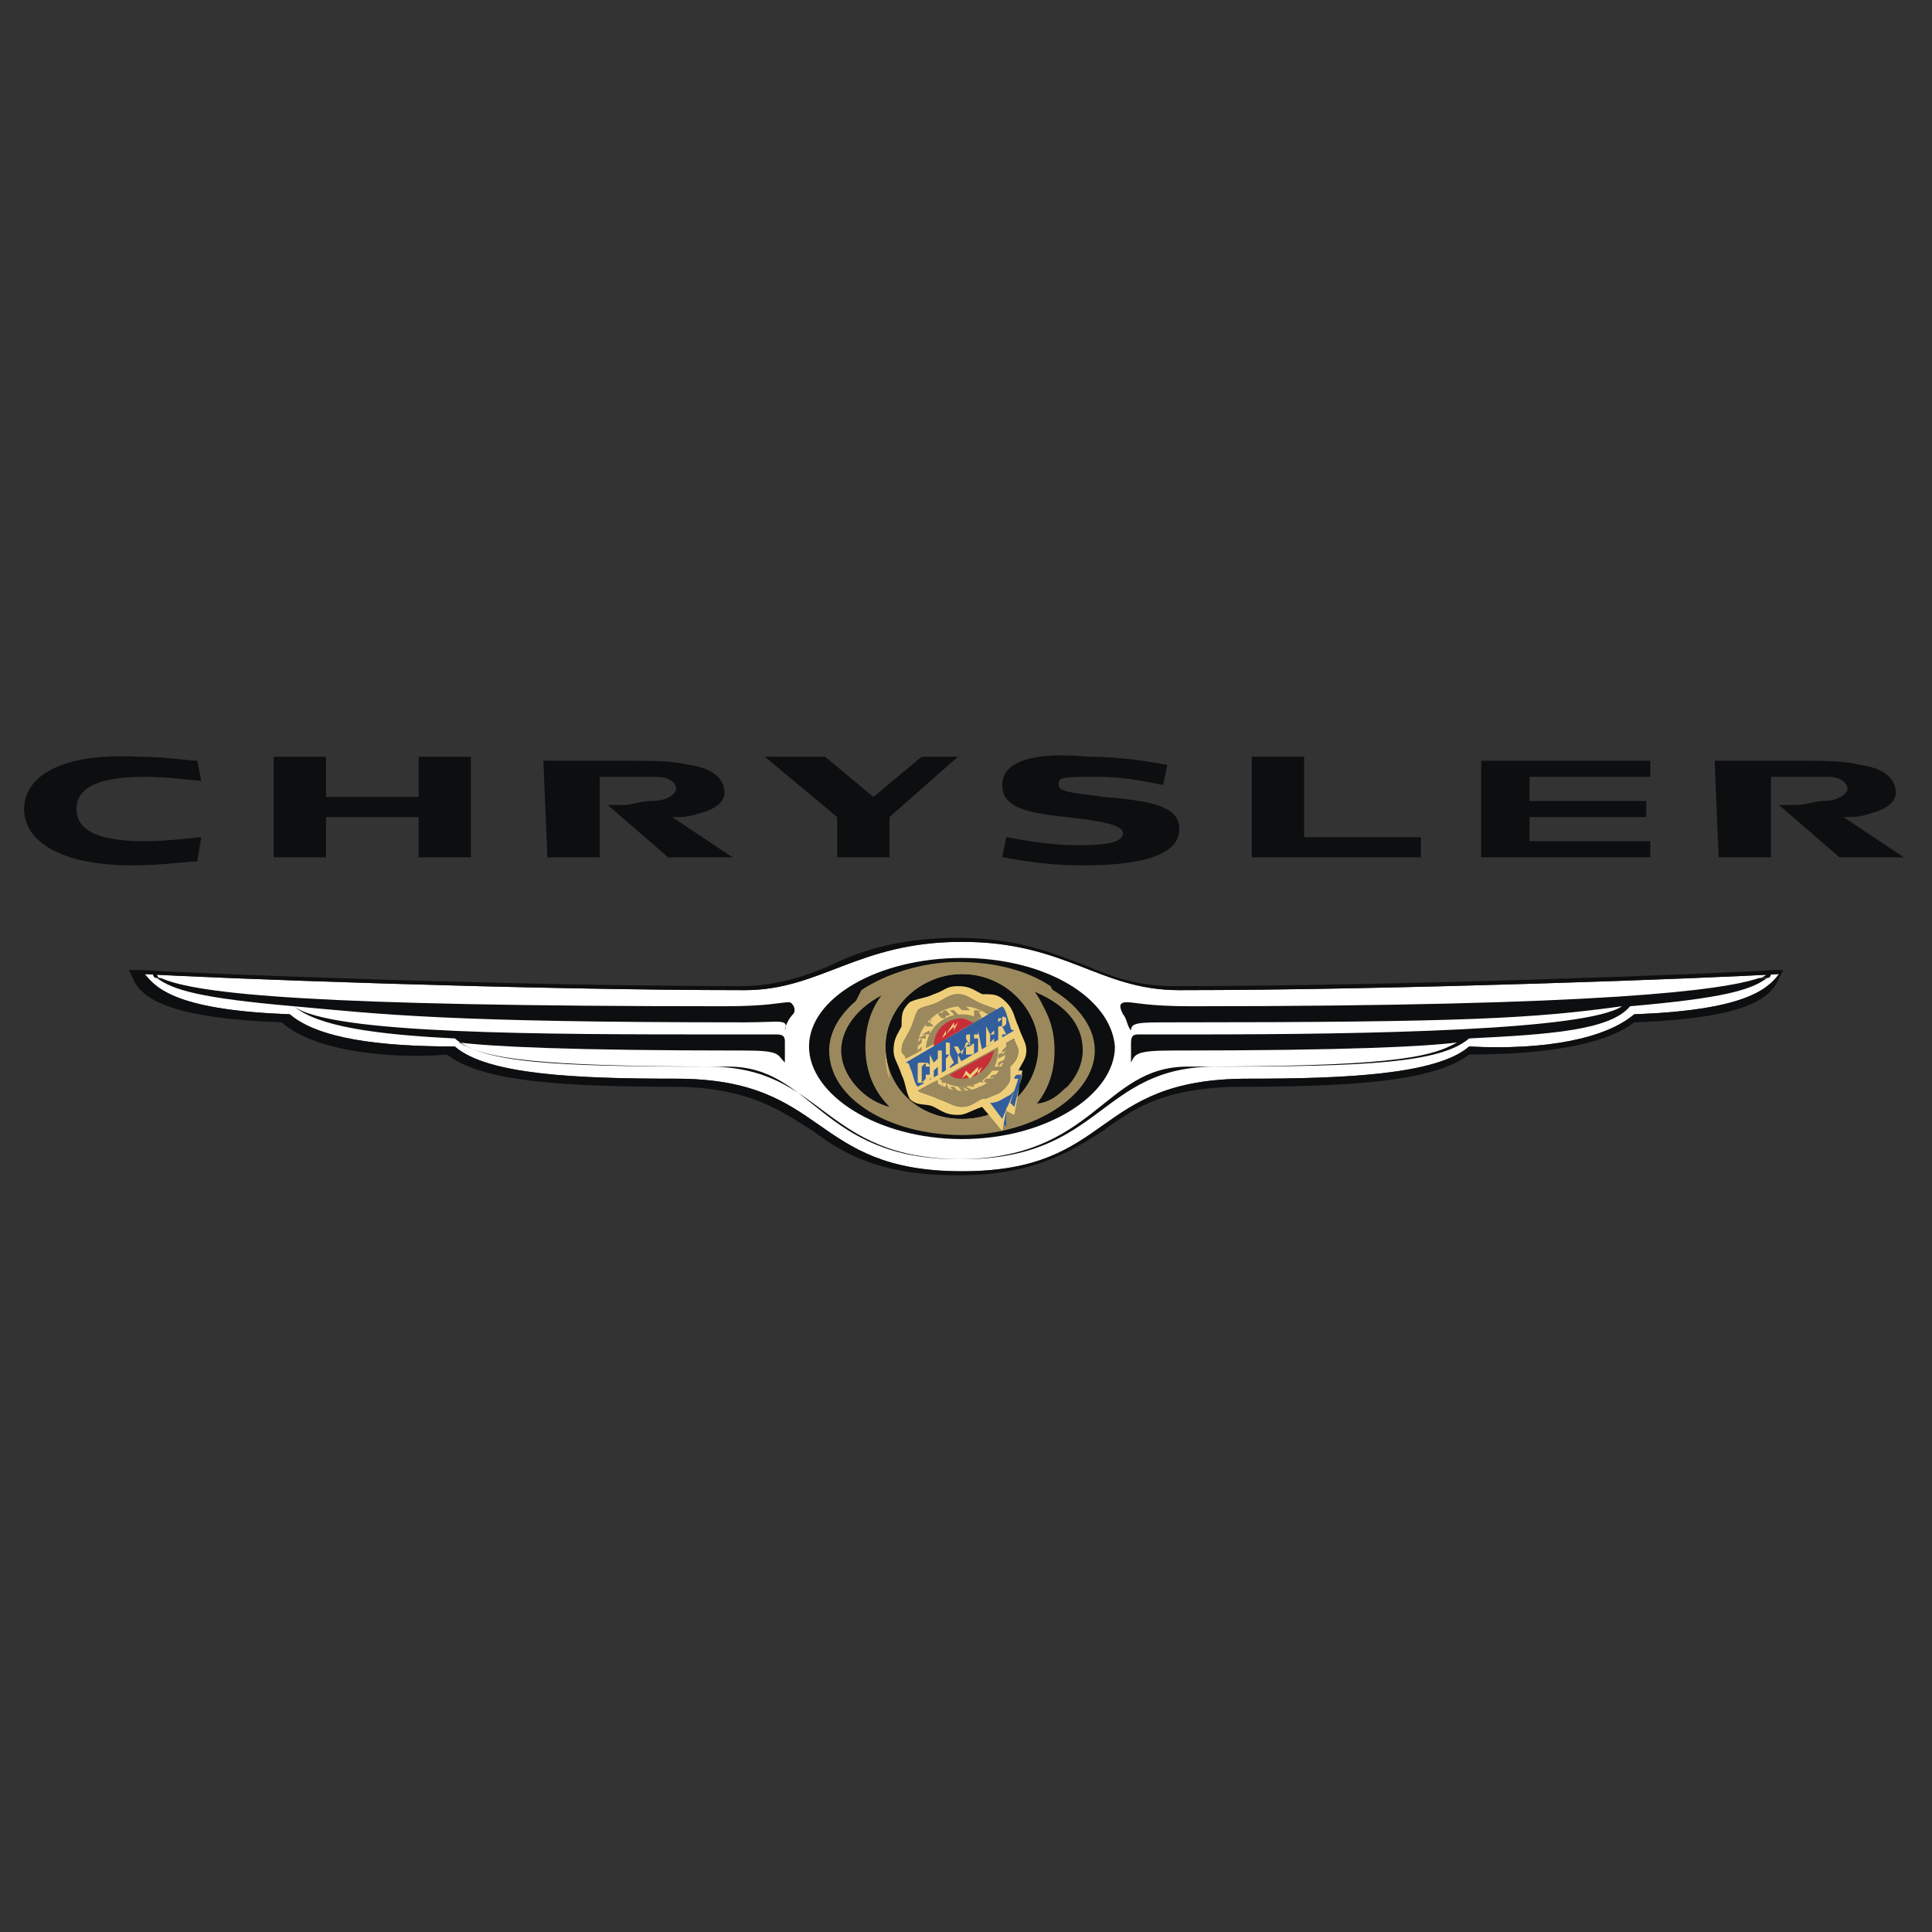 <?xml version="1.0" encoding="UTF-8"?>
<!-- Generator: Adobe Illustrator 27.9.0, SVG Export Plug-In . SVG Version: 6.00 Build 0)  -->
<svg xmlns="http://www.w3.org/2000/svg" xmlns:xlink="http://www.w3.org/1999/xlink" version="1.1" id="Layer_1" x="0px" y="0px" viewBox="0 0 48 48" xml:space="preserve">
<rect x="0" y="0" width="48" height="48" fill="#333333" stroke="none"/>
<path fill-rule="evenodd" clip-rule="evenodd" fill="#FFFFFF" d="M40.6,25.2c-0.7,0.6-2.2,0.9-4.1,0.8c-0.8,0.7-3.1,0.8-5.5,0.8  c-3.9,0-3.3,2.3-7.1,2.3s-3.3-2.3-7.1-2.3c-2.5,0-4.7-0.1-5.5-0.8c-1.9,0-3.4-0.2-4.1-0.8c-2.7-0.1-3.3-0.6-3.6-1  c1.6,0.1,9.5,0.4,14.9,0.4c1.9,0,2.8-1.2,5.4-1.2c2.6,0,3.4,1.2,5.4,1.2c5.4,0,13.3-0.3,14.9-0.4C43.9,24.6,43.3,25.1,40.6,25.2  L40.6,25.2z"></path>
<path fill-rule="evenodd" clip-rule="evenodd" fill="#0C0E0F" d="M23.9,23.8c-2.1,0-3.8,1-3.8,2.2c0,1.2,1.7,2.3,3.8,2.3  c2.1,0,3.8-1.1,3.8-2.3C27.6,24.8,26,23.8,23.9,23.8z"></path>
<path fill-rule="evenodd" clip-rule="evenodd" fill="#9B895D" d="M27.2,26.1c0,1.1-1.5,2.1-3.3,2.1c-1.8,0-3.3-0.9-3.3-2.1  c0-1.1,1.5-2.1,3.3-2.1C25.7,24,27.2,25,27.2,26.1z M23.9,24.2c-1,0-1.9,0.8-1.9,1.8c0,1,0.8,1.8,1.9,1.8c1.1,0,1.9-0.8,1.9-1.8  C25.8,25.1,25,24.2,23.9,24.2z M25.6,24.6c0.4,0.4,0.6,0.9,0.6,1.5c0,0.6-0.2,1.1-0.6,1.5c0.8-0.3,1.3-0.9,1.3-1.5  C26.9,25.4,26.4,24.9,25.6,24.6z M21.6,26.1c0-0.6,0.2-1.1,0.6-1.5c-0.8,0.3-1.3,0.9-1.3,1.5c0,0.6,0.5,1.2,1.3,1.5  C21.8,27.2,21.6,26.7,21.6,26.1z"></path>
<path fill-rule="evenodd" clip-rule="evenodd" fill="#9B895D" d="M26.5,27c-0.1,0.2-0.2,0.4-0.3,0.5c-0.6,0.4-1.4,0.6-2.4,0.6  c-1,0-1.8-0.3-2.4-0.7c-0.1-0.2-0.2-0.4-0.3-0.6c0.2,0.3,0.6,0.6,1,0.7c-0.4-0.4-0.6-0.9-0.6-1.5c0-0.6,0.2-1.1,0.6-1.5  c-0.4,0.2-0.8,0.4-1,0.7c0.1-0.2,0.2-0.4,0.3-0.6c0.6-0.4,1.5-0.7,2.4-0.7c0.9,0,1.7,0.2,2.3,0.6c0.1,0.2,0.2,0.3,0.3,0.5  c-0.2-0.2-0.5-0.4-0.9-0.6c0.4,0.4,0.6,0.9,0.6,1.5c0,0.6-0.2,1.1-0.6,1.5C26,27.5,26.3,27.2,26.5,27L26.5,27z M23.9,24.2  c-1,0-1.9,0.8-1.9,1.8c0,1,0.8,1.8,1.9,1.8c1.1,0,1.9-0.8,1.9-1.8C25.8,25.1,25,24.2,23.9,24.2z"></path>
<path fill-rule="evenodd" clip-rule="evenodd" fill="#D0B26F" d="M22.1,26.8c-0.1-0.2-0.1-0.5-0.1-0.7v0  C22,26.3,22.1,26.6,22.1,26.8L22.1,26.8z"></path>
<path fill-rule="evenodd" clip-rule="evenodd" fill="#325E9E" d="M24.4,27.3C24.5,27.3,24.4,27.3,24.4,27.3c0.2-0.1,0.3-0.1,0.5-0.2  c0.2-0.1,0.2-0.3,0.2-0.5c0,0,0-0.1,0-0.1l0.3,0.1l-0.2,1l-0.2-0.1L25,28L24.4,27.3z"></path>
<path fill-rule="evenodd" clip-rule="evenodd" fill="#9B895D" d="M22.5,26.3c0-0.1-0.1-0.1-0.1-0.2c0-0.2,0.1-0.3,0.2-0.5  c0.1-0.2,0.1-0.3,0.2-0.5c0.1-0.1,0.3-0.1,0.5-0.2c0.2-0.1,0.3-0.2,0.5-0.2c0.2,0,0.3,0.1,0.5,0.2c0.2,0.1,0.3,0.1,0.5,0.2  L22.5,26.3L22.5,26.3z M23.9,27.5c-0.2,0-0.3-0.1-0.6-0.2c-0.2-0.1-0.3-0.1-0.5-0.2l2.4-1.3c0,0.1,0.1,0.2,0.1,0.3  c0,0.2-0.1,0.3-0.2,0.4c0,0,0,0.1,0,0.1c0,0.1,0,0.1,0,0.1c0,0,0,0.1,0,0.1c0,0.1-0.1,0.2-0.2,0.3c-0.1,0.1-0.2,0.1-0.4,0.2  c0,0-0.1,0-0.1,0h0C24.2,27.4,24.1,27.5,23.9,27.5L23.9,27.5z"></path>
<path fill-rule="evenodd" clip-rule="evenodd" fill="#EECE79" d="M24.8,26.1c0,0.5-0.4,0.9-0.9,0.9c-0.5,0-0.9-0.4-0.9-0.9  c0-0.5,0.4-0.9,0.9-0.9C24.4,25.2,24.8,25.6,24.8,26.1z M23.9,25c-0.6,0-1.1,0.5-1.1,1c0,0.6,0.5,1.1,1.1,1.1c0.6,0,1.1-0.5,1.1-1.1  C25,25.5,24.5,25,23.9,25z"></path>
<path fill-rule="evenodd" clip-rule="evenodd" fill="#9B895D" d="M23.8,25c0,0,0.1,0,0.1,0l0.1,0.1c0,0-0.1,0-0.1,0L23.8,25z   M23.6,25.1h0.1l0.1,0.1c0,0-0.1,0.1-0.1,0L23.6,25.1z M23.4,25.2c0-0.1,0.1-0.1,0.1-0.1l0.1,0.1c0,0-0.1,0.1-0.1,0L23.4,25.2z   M23.3,25.2c0,0,0.1-0.1,0.1,0l0.1,0c0,0.1,0,0.1-0.1,0.1L23.3,25.2z M23.1,25.4C23.1,25.3,23.2,25.3,23.1,25.4l0.2,0  c0,0,0,0.1-0.1,0.1L23.1,25.4z M23,25.5c0-0.1,0-0.1,0.1-0.1h0.2c0,0.1,0,0.1-0.1,0.1H23z M22.9,25.7C22.9,25.6,22.9,25.6,22.9,25.7  l0.2-0.1c0,0,0,0.1,0,0.1H22.9z M22.8,25.8C22.8,25.8,22.9,25.8,22.8,25.8l0.2-0.1c0,0,0,0.1,0,0.1L22.8,25.8z M22.8,26  c0-0.1,0-0.1,0-0.1l0.1-0.1c0,0,0,0.1,0,0.1L22.8,26z M22.8,26.2c0,0,0-0.1,0-0.1l0.1-0.1c0,0,0,0.1,0,0.1L22.8,26.2z M22.9,26.4  c0,0,0-0.1,0-0.1l0.1-0.1c0,0,0.1,0.1,0,0.1L22.9,26.4z M22.9,26.6c0,0-0.1-0.1,0-0.1l0.1-0.1c0,0,0.1,0.1,0,0.1L22.9,26.6z   M23,26.7C23,26.7,23,26.6,23,26.7v-0.2c0,0,0.1,0.1,0,0.1L23,26.7z M23.1,26.8C23.1,26.8,23.1,26.8,23.1,26.8l0-0.2  c0,0,0.1,0,0.1,0.1L23.1,26.8z M23.3,27c0,0-0.1-0.1-0.1-0.1v-0.1c0,0,0.1,0,0.1,0V27z M23.5,27c0,0-0.1,0-0.1-0.1l0-0.1  c0.1,0,0.1,0,0.1,0L23.5,27z M23.6,27.1c0,0-0.1,0-0.1,0l-0.1-0.2c0.1,0,0.1,0,0.1,0L23.6,27.1z M23.8,27.1c-0.1,0-0.1,0-0.1,0  L23.6,27c0,0,0.1,0,0.1,0L23.8,27.1z M24,27.1c0,0-0.1,0-0.1,0L23.8,27c0,0,0.1,0,0.1,0L24,27.1z M24.2,27.1c0,0-0.1,0-0.1,0  L23.9,27c0,0,0.1-0.1,0.1,0L24.2,27.1z M24.4,27c0,0-0.1,0.1-0.1,0L24.1,27c0,0,0.1-0.1,0.1,0L24.4,27z M24.5,26.9c0,0-0.1,0-0.1,0  l-0.2-0.1c0,0,0.1-0.1,0.1,0L24.5,26.9z M24.7,26.8c0,0-0.1,0.1-0.1,0.1l-0.2,0c0,0,0.1-0.1,0.1-0.1L24.7,26.8z M24.8,26.7  C24.8,26.7,24.7,26.7,24.8,26.7l-0.2,0.1c0,0,0-0.1,0.1-0.1H24.8z M24.9,26.5c0,0.1,0,0.1-0.1,0.1l-0.2,0c0,0,0-0.1,0.1-0.1  L24.9,26.5z M25,26.3c0,0.1,0,0.1-0.1,0.1l-0.1,0.1c0,0,0-0.1,0-0.1L25,26.3z M25,26.1c0,0,0,0.1,0,0.1l-0.2,0.1c0,0,0-0.1,0-0.1  L25,26.1z M25,26c0,0,0,0.1,0,0.1l-0.1,0.1c0,0,0-0.1,0-0.1L25,26z M24.9,25.8c0,0,0,0.1,0,0.1L24.8,26c0,0,0-0.1,0-0.1L24.9,25.8z   M24.9,25.6c0,0,0.1,0.1,0,0.1l-0.1,0.1c0,0-0.1-0.1-0.1-0.1L24.9,25.6z M24.7,25.4c0.1,0,0.1,0.1,0.1,0.1l-0.1,0.2  c0,0-0.1-0.1-0.1-0.1L24.7,25.4z M24.6,25.3C24.7,25.3,24.7,25.4,24.6,25.3l0,0.2c0,0-0.1,0-0.1-0.1L24.6,25.3z M24.5,25.2  C24.5,25.2,24.6,25.3,24.5,25.2l0.1,0.2c0,0-0.1,0-0.1-0.1V25.2z M24.3,25.1C24.4,25.1,24.4,25.2,24.3,25.1l0.1,0.2c0,0-0.1,0-0.1,0  L24.3,25.1z M24.2,25.1c0,0,0.1,0,0.1,0l0,0.2c0,0-0.1,0-0.1,0L24.2,25.1z M23.9,25c0,0,0.1,0,0.1,0l0.1,0.1c0,0-0.1,0-0.1,0  L23.9,25z"></path>
<path fill-rule="evenodd" clip-rule="evenodd" fill="#EECE79" d="M25.3,26.6c0.1-0.2,0.2-0.3,0.2-0.5c0-0.2-0.1-0.3-0.2-0.6  c-0.1-0.2-0.1-0.4-0.3-0.6c-0.2-0.2-0.3-0.2-0.6-0.2c-0.2-0.1-0.3-0.2-0.6-0.2s-0.3,0.1-0.6,0.2c-0.2,0.1-0.4,0.1-0.6,0.2  c-0.2,0.2-0.2,0.3-0.2,0.6c-0.1,0.2-0.2,0.3-0.2,0.6c0,0.2,0.1,0.3,0.2,0.6c0.1,0.2,0.1,0.4,0.2,0.6c0.2,0.2,0.4,0.1,0.6,0.2  c0.2,0.1,0.3,0.2,0.6,0.2c0.2,0,0.3-0.1,0.6-0.2h0l0.5,0.6l0.1-0.5l0.2,0.1l0.2-1.1L25.3,26.6z M22.5,26.3c0-0.1-0.1-0.1-0.1-0.2  c0-0.2,0.1-0.3,0.2-0.5c0.1-0.2,0.1-0.3,0.2-0.5c0.1-0.1,0.3-0.1,0.5-0.2c0.2-0.1,0.3-0.2,0.5-0.2c0.2,0,0.3,0.1,0.5,0.2  c0.2,0.1,0.3,0.1,0.5,0.2L22.5,26.3L22.5,26.3z M23.9,27.5c-0.2,0-0.3-0.1-0.6-0.2c-0.2-0.1-0.3-0.1-0.5-0.2l2.4-1.3  c0,0.1,0.1,0.2,0.1,0.3c0,0.2-0.1,0.3-0.2,0.4c0,0,0,0.1,0,0.1c0,0.1,0,0.1,0,0.1c0,0,0,0.1,0,0.1c0,0.1-0.1,0.2-0.2,0.3  c-0.1,0.1-0.2,0.1-0.4,0.2c0,0-0.1,0-0.1,0h0C24.2,27.4,24.1,27.5,23.9,27.5L23.9,27.5z M24.9,27.8l-0.3-0.4c0.2,0,0.3-0.1,0.5-0.2  c0,0,0.1-0.1,0.1-0.1L24.9,27.8z M25.2,27.5l-0.1-0.1l0.2-0.6l-0.1,0c0,0,0-0.1,0.1-0.1l0.1,0L25.2,27.5z"></path>
<path fill-rule="evenodd" clip-rule="evenodd" fill="#C82E37" d="M23.9,25.3c-0.4,0-0.7,0.3-0.7,0.7l1-0.6  C24.1,25.4,24,25.3,23.9,25.3z M23.6,26.7c0.1,0.1,0.2,0.1,0.3,0.1c0.4,0,0.7-0.3,0.8-0.7L23.6,26.7z"></path>
<path fill-rule="evenodd" clip-rule="evenodd" fill="#325E9E" d="M22.8,27c-0.1-0.1-0.1-0.3-0.2-0.5c0,0,0-0.1-0.1-0.1l2.4-1.4  c0.1,0.1,0.1,0.2,0.2,0.5c0,0,0,0.1,0.1,0.1L22.8,27L22.8,27z"></path>
<path fill-rule="evenodd" clip-rule="evenodd" fill="#EECE79" d="M23.4,25.8l0.1-0.2l0,0.1l0.2-0.3l0,0.1l0.1-0.1l-0.1,0.2l0-0.1  l-0.2,0.2l0,0L23.4,25.8z M23.9,26.8l0.1-0.2l0.1,0.1l0.2-0.2l0,0.1l0.1-0.1l-0.1,0.2l0-0.1l-0.2,0.2L24,26.7L23.9,26.8z M23.1,26.2  L23.1,26.2l0.1,0.2l0.1-0.1v-0.2l0.1,0v0.6l-0.1,0v-0.2l-0.1,0.1v0.2l-0.1,0V26.2z M23.5,26.3v-0.2l0,0c0,0,0,0,0,0v0.1  C23.6,26.2,23.6,26.2,23.5,26.3L23.5,26.3z M23.6,26.2C23.7,26.2,23.7,26.2,23.6,26.2l0-0.2c0-0.1,0-0.1-0.1-0.1L23.5,26v0.6l0.1,0  v-0.2L23.6,26.2v0.3l0.1-0.1L23.6,26.2z M23.8,26.2l-0.1-0.2l0.1,0l0.1,0.2l0.1-0.3l0.1,0L23.8,26.2l0.1,0.2l-0.1,0V26.2z M24.1,26  C24,26,24,26,24.1,26L24,25.8c0-0.1,0-0.1,0.1-0.1l0.1,0c0,0,0.1,0,0.1,0v0.1l-0.1,0v-0.1l-0.1,0V26L24.1,26c0.1-0.1,0.1-0.1,0.1,0  v0.1c0,0.1,0,0.1-0.1,0.1l-0.1,0c0,0-0.1,0-0.1,0v-0.1l0,0v0.1l0.1,0V26L24.1,26z M24.3,25.6L24.3,25.6l0.1,0.5l0.1-0.1v0.1  l-0.2,0.1V25.6z M24.5,25.5l0.2-0.1v0L24.5,25.5l0.1,0.2l0.1-0.1v0.1l-0.1,0v0.2l0.1-0.1v0.1L24.5,26V25.5z M24.8,25.5v-0.2l0,0  c0,0,0.1,0,0.1,0v0.1C24.9,25.5,24.9,25.5,24.8,25.5L24.8,25.5z M24.9,25.5c0,0,0.1,0,0.1-0.1v-0.1c0,0-0.1-0.1-0.1,0l-0.1,0.1v0.6  l0.1,0v-0.2L24.9,25.5l0,0.2l0.1,0L24.9,25.5z M23,26.5v-0.1l-0.1,0.1v0.4l0.1-0.1v-0.1l0.1,0v0.1c0,0.1,0,0.1-0.1,0.1l-0.1,0  c0,0-0.1,0-0.1,0v-0.4c0-0.1,0-0.1,0.1-0.1l0.1,0c0,0,0.1,0,0.1,0.1L23,26.5L23,26.5z"></path>
<path fill-rule="evenodd" clip-rule="evenodd" fill="#0C0E0F" d="M44.1,24.1c-1.6,0.1-9.4,0.4-14.9,0.4c-0.9,0-1.5-0.2-2.2-0.5  c-0.8-0.3-1.7-0.7-3.2-0.7c-1.4,0-2.4,0.3-3.2,0.7c-0.7,0.3-1.4,0.5-2.2,0.5c-5.5,0-13.3-0.3-14.9-0.4l-0.3,0l0.1,0.2  c0.2,0.5,0.9,1,3.7,1.1c0.9,0.8,3,0.9,4.1,0.8c0.8,0.6,2.4,0.8,5.6,0.8c1.9,0,2.7,0.6,3.5,1.1c0.8,0.6,1.7,1.1,3.6,1.1  c1.9,0,2.8-0.6,3.6-1.1c0.8-0.6,1.6-1.1,3.5-1.1c3.1,0,4.8-0.2,5.6-0.8c1.2,0,3.2-0.1,4.1-0.8c2.8-0.1,3.4-0.6,3.6-1.1l0.1-0.2  L44.1,24.1z M40.6,25.2c-0.7,0.6-2.2,0.9-4.1,0.8c-0.8,0.7-3.1,0.8-5.5,0.8c-3.9,0-3.3,2.3-7.1,2.3s-3.3-2.3-7.1-2.3  c-2.5,0-4.7-0.1-5.5-0.8c-1.9,0-3.4-0.2-4.1-0.8c-2.7-0.1-3.3-0.6-3.6-1c1.6,0.1,9.5,0.4,14.9,0.4c1.9,0,2.8-1.2,5.4-1.2  c2.6,0,3.4,1.2,5.4,1.2c5.4,0,13.3-0.3,14.9-0.4C43.9,24.6,43.3,25.1,40.6,25.2L40.6,25.2z"></path>
<path fill-rule="evenodd" clip-rule="evenodd" fill="#0C0E0F" d="M43.9,24.2l0.1,0c0,0,0,0.1-0.1,0.1h-0.2  C43.8,24.3,43.9,24.2,43.9,24.2z"></path>
<path fill-rule="evenodd" clip-rule="evenodd" fill="#0C0E0F" d="M43.7,24.3c-0.9,0.3-3.8,0.7-14.1,0.7c-1.1,0-1.4-0.1-1.6-0.1  c-0.2,0-0.2,0.1-0.1,0.3c0.1,0.1,0.1,0.3,0.2,0.4c0-0.2,0.2-0.2,1-0.2c7.4,0,9-0.1,11.2-0.4c-0.9,0.6-6.3,0.7-10.6,0.7  c-0.5,0-1,0-1.4,0c-0.1,0-0.2,0-0.2,0.2c0,0.1,0,0.3,0,0.5c0.1-0.2,0.1-0.3,1-0.3c4.4,0,6.3-0.1,7.1-0.2c-0.7,0.4-1.8,0.6-6.7,0.6  c-2.1,0-2.3,2.3-5.7,2.3s-3.6-2.3-5.7-2.3c-4.9,0-6-0.2-6.7-0.6c0.8,0.1,2.7,0.2,7.1,0.2c0.9,0,0.8,0.1,1,0.3c0-0.1,0-0.3,0-0.5  c0-0.1,0-0.2-0.2-0.2c-0.4,0-0.9,0-1.4,0c-4.3,0-9.7,0-10.6-0.7c2.2,0.2,3.8,0.4,11.2,0.4c0.9,0,1.1-0.1,1,0.2  c0-0.1,0.1-0.3,0.2-0.4c0.1-0.1,0-0.3-0.1-0.3c-0.2,0-0.5,0.1-1.6,0.1C7.8,25,4.9,24.7,4,24.3H3.9C4.3,24.6,5,24.8,7.3,25  c0.6,0.5,2,0.7,4,0.8c0.7,0.6,2.4,0.7,6.3,0.7c2.9,0,2.8,2.3,6.3,2.3c3.5,0,3.4-2.3,6.3-2.3c3.8,0,5.6-0.1,6.3-0.7  c2-0.1,3.5-0.2,4-0.8c2.3-0.2,3-0.4,3.4-0.7H43.7L43.7,24.3z"></path>
<path fill-rule="evenodd" clip-rule="evenodd" fill="#0C0E0F" d="M3.9,24.2l-0.1,0c0,0,0,0.1,0.1,0.1H4C3.9,24.3,3.9,24.2,3.9,24.2z   M31.1,21.3h4.2v-0.5h-2.9v-2h-1.3L31.1,21.3L31.1,21.3z M6.8,18.8v2.5h1.3v-1h2.3v1h1.3v-2.5h-1.3v1H8.1v-1H6.8L6.8,18.8z   M22.9,18.8l-1.2,1l-1.2-1H19l1.8,1.5v1h1.3v-1c0,0,1.7-1.5,1.7-1.5H22.9z M36.7,21.3H41v-0.4h-3v-0.6h2.9v-0.4H38v-0.6h3v-0.4h-4.2  V21.3L36.7,21.3z M24.9,19.5c0,0.6,0.7,0.7,1.6,0.8c0.9,0.1,1.4,0.2,1.4,0.4c0,0.2-0.3,0.3-1.1,0.3c-0.9,0-1.7-0.2-1.8-0.2  c0,0-0.1,0.5-0.1,0.5c0.1,0,0.9,0.2,2,0.2c1.3,0,2.4-0.2,2.4-0.9c0-0.5-0.5-0.7-1.9-0.8c-0.6-0.1-1.1-0.1-1.1-0.3  c0-0.2,0.1-0.2,1-0.2c0.8,0,1.5,0.2,1.6,0.2l0.1-0.5c-0.1,0-0.9-0.2-2-0.2C26,18.7,24.9,18.8,24.9,19.5z M0.6,20.1  c0,0.8,0.9,1.4,2.7,1.4c0.7,0,1.4-0.1,1.6-0.1L5,20.8c-0.1,0-0.8,0.1-1.4,0.1c-1,0-1.7-0.2-1.7-0.8c0-0.6,0.7-0.8,1.7-0.8  c0.6,0,1.3,0.1,1.4,0.1l-0.1-0.5c-0.2,0-0.8-0.1-1.5-0.1C1.5,18.7,0.6,19.3,0.6,20.1L0.6,20.1z M13.6,21.3h1.3v-2c0.2,0,0.4,0,0.7,0  c0.3,0,0.6,0,0.7,0c0.4,0,0.5,0.2,0.5,0.3c0,0.1-0.2,0.3-0.6,0.3c-0.3,0-0.5,0.1-0.7,0.1c-0.1,0-0.2,0-0.4,0l1.5,1.3h1.6l-1.5-1  c0.3,0,0.4,0,0.7-0.1c0.4-0.1,0.6-0.3,0.6-0.5c0-0.3-0.2-0.6-0.9-0.7c-0.4-0.1-0.9-0.1-1.6-0.1c-0.9,0-1.9,0-2,0L13.6,21.3  L13.6,21.3L13.6,21.3z M42.7,21.3H44v-2c0.2,0,0.4,0,0.7,0c0.3,0,0.5,0,0.7,0c0.4,0,0.5,0.2,0.5,0.3c0,0.1-0.2,0.3-0.6,0.3  c-0.2,0-0.4,0.1-0.7,0.1c-0.1,0-0.2,0-0.4,0l1.5,1.3h1.6l-1.5-1c0.3,0,0.4,0,0.7-0.1c0.4-0.1,0.6-0.3,0.6-0.5c0-0.3-0.2-0.6-0.9-0.7  c-0.4-0.1-0.9-0.1-1.6-0.1c-0.9,0-1.9,0-2,0L42.7,21.3L42.7,21.3L42.7,21.3z"></path>
</svg>
